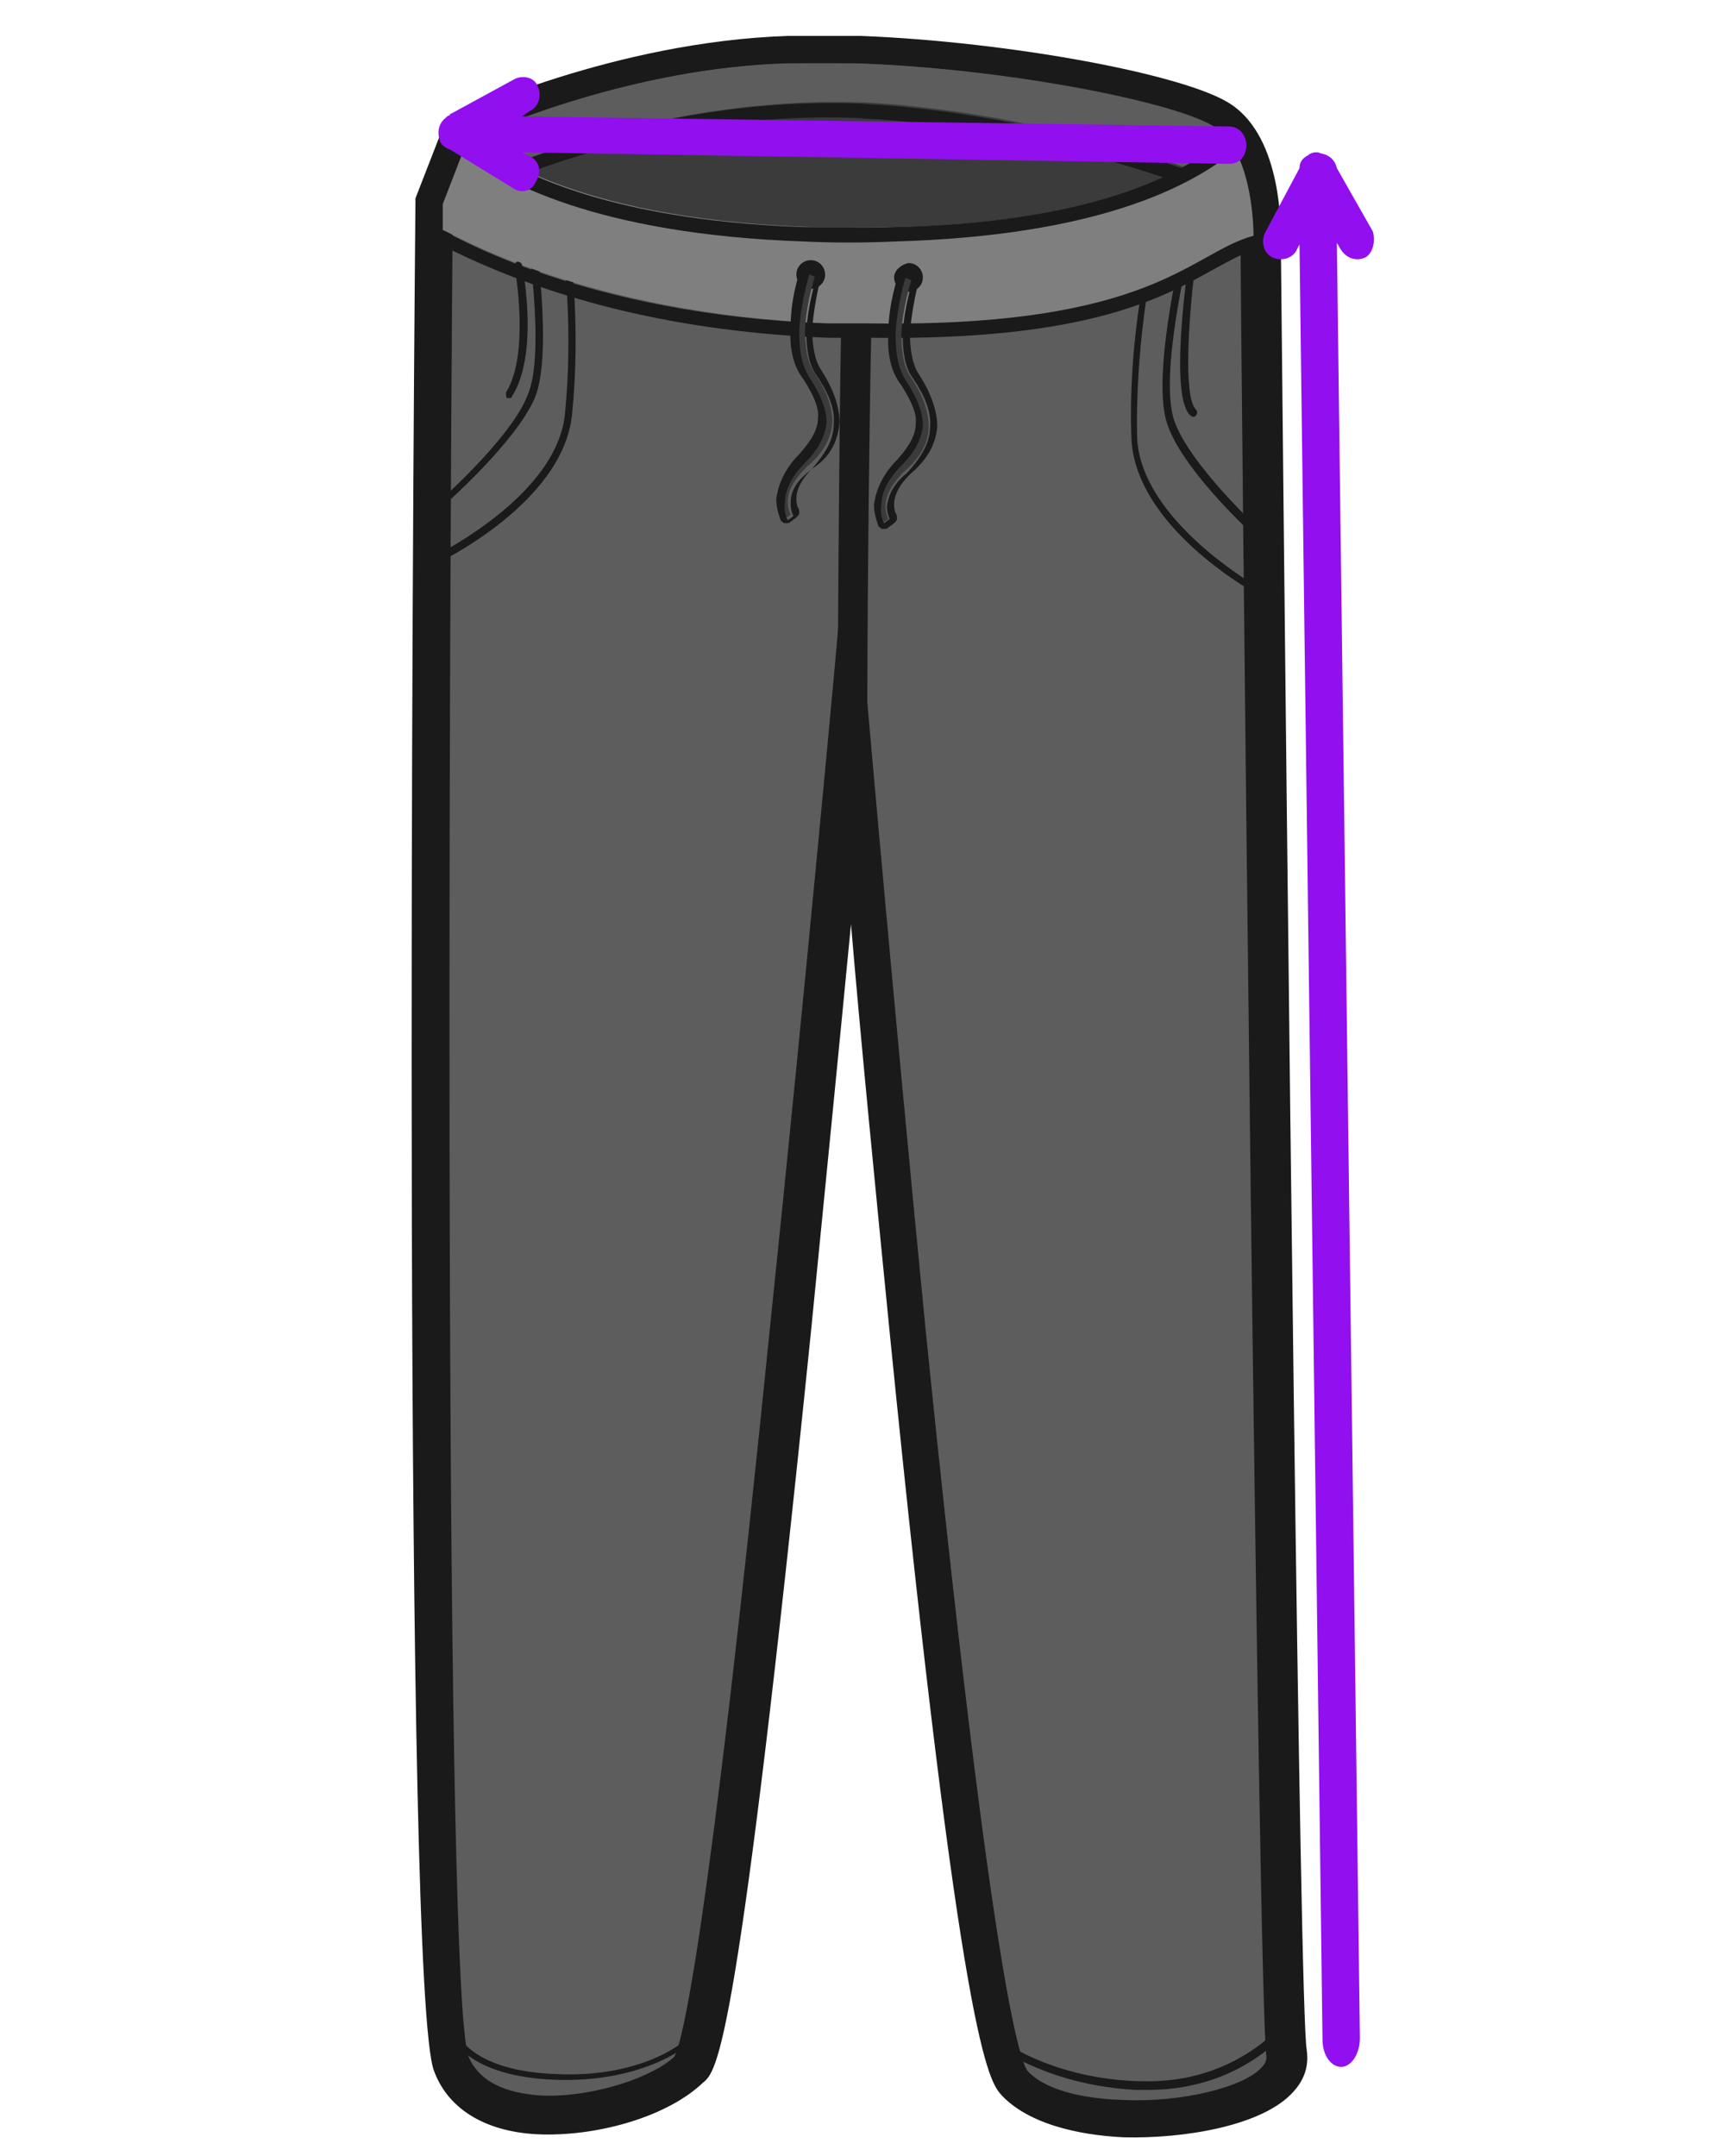 <?xml version="1.0" encoding="utf-8"?>
<!-- Generator: Adobe Illustrator 25.2.3, SVG Export Plug-In . SVG Version: 6.00 Build 0)  -->
<svg version="1.1" id="Vrstva_1" xmlns="http://www.w3.org/2000/svg" xmlns:xlink="http://www.w3.org/1999/xlink" x="0px" y="0px"
	 viewBox="0 0 120 150" style="enable-background:new 0 0 120 150;" xml:space="preserve">
<style type="text/css">
	.st0{fill:#5D5D5D;}
	.st1{fill:#1A1A1A;}
	.st2{fill:#7F7F80;}
	.st3{fill:#3B3B3B;}
	.st4{fill:#920FEF;}
</style>
<path class="st0" d="M84.6,8.9c-2.8-2-18-4.9-29.8-4.5C43.1,4.7,32.5,9.8,32.5,9.8l-1.7,4.4c0,0-1,124,1.2,129.3
	c2.1,5.3,12.7,3.1,15.6,0.3c3-2.8,11.6-99.9,11.6-99.9s8.1,96.7,11.9,100.8c3.8,4,18.7,2.3,18-1.7c-0.6-3.9-1.8-126.2-1.8-126.2
	S87.4,10.8,84.6,8.9z"/>
<path class="st1" d="M37.7,148.5c-3.8-0.1-6.5-1.7-7.5-4.4c-2.2-5.4-1.5-109.2-1.3-130v-0.3L31,8.4l0.7-0.3
	c0.4-0.2,11.1-5.2,23.1-5.6c1.6,0,3.3,0,5.1,0c10.3,0.4,22.8,2.7,25.8,4.8c3.5,2.4,3.4,8.6,3.4,9.4c0.5,49.1,1.3,123.1,1.8,125.9
	c0.1,0.7,0.1,1.8-0.9,2.9c-2.1,2.4-7.6,3.3-11.8,3.2c-2.2-0.1-6.3-0.6-8.5-2.9c-0.9-1-2.8-3-7.8-53c-1-10.1-2-20.2-2.7-28.5
	c-0.8,8.3-1.8,18.4-2.8,28.5c-5.1,50-6.5,51.3-7.5,52.1C46.5,147.2,41.8,148.6,37.7,148.5z M31.5,14.3
	c-0.3,34.6-0.6,124.6,1.1,128.8c0.9,2.1,3.3,2.6,5.2,2.7c3.6,0.1,7.6-1.3,9.1-2.7c0.5-0.8,2.3-7.4,6.7-51.1c2.5-24,4.7-48,4.7-48.2
	h1.6c0,0.2,2.1,24.4,4.5,48.8c4.5,44.3,6.5,50.8,7.1,51.5c1.1,1.2,3.5,1.9,6.6,2c4.1,0.2,8.5-0.9,9.7-2.3c0.3-0.3,0.3-0.6,0.3-0.7
	c-0.6-3.9-1.8-121.3-1.8-126.3l0,0c0.1-1.5-0.2-5.9-2.2-7.2C82,8.1,70.8,5.7,59.7,5.3c-1.7-0.1-3.4-0.1-4.9,0
	c-10.4,0.3-20,4.4-21.7,5.2L31.5,14.3z"/>
<path class="st1" d="M85.2,8c-2.9-2-15.5-4.3-25.4-4.7c-1.8-0.1-3.4-0.1-5,0C43,3.7,32.5,8.6,32,8.8L31.7,9l-0.2,0.4l-1.7,4.4
	L29.7,14v0.2c-0.1,12.7-0.9,124.4,1.2,129.7c1,2.4,3.4,3.7,6.8,3.9c3.8,0.1,8.4-1.2,10.5-3.2c0.7-0.6,2.1-2,7.2-51.6
	c1.5-14,2.8-28,3.7-37.4c0.8,9.4,2.1,23.3,3.5,37.2c5,49.7,6.9,51.7,7.6,52.5c1.9,2.1,5.8,2.5,7.9,2.6c4.2,0.2,9.3-0.8,11.2-2.9
	c0.8-0.9,0.8-1.7,0.7-2.3c-0.5-3-1.4-83.8-1.8-126C88.3,16.1,88.4,10.2,85.2,8z M78.1,146.9c-3-0.1-5.8-0.8-7.2-2.3
	C67.1,140.6,59,43.8,59,43.8s-8.6,97.1-11.6,99.9c-1.7,1.6-6,3-9.7,2.9c-2.7-0.1-5-1-5.9-3.2c-2.1-5.3-1.2-129.3-1.2-129.3l1.7-4.4
	c0,0,10.6-5.1,22.4-5.4c1.6,0,3.3,0,4.9,0C70.3,4.7,82,7.1,84.5,8.8c2.8,1.9,2.6,7.9,2.6,7.9S88.4,139,89,143
	C89.4,145.5,83.5,147.1,78.1,146.9z"/>
<path class="st1" d="M30.1,35.3c-0.1,0-0.1,0.1-0.1,0.2l-0.1,3.6c0,0.1,0,0.2,0.1,0.2h0.1h0.1c0.4-0.2,9-4.3,9.6-10.5
	c0.6-6-0.1-11.1-0.1-11.2s-0.2-0.2-0.3-0.2s-0.2,0.1-0.2,0.3c0,0.1,0.7,5.1,0.1,11.1c-0.5,5.1-7.2,8.9-8.9,9.8l0.1-3.1
	c0.7-0.6,5.4-4.8,6.7-7.8c1.3-3.1,0-11.8-0.1-12.1c0-0.1-0.2-0.2-0.3-0.2s-0.2,0.2-0.2,0.3s1.4,8.9,0.1,11.8
	C35.5,30.6,30.2,35.2,30.1,35.3z"/>
<path class="st1" d="M79.9,19c-0.1,0-0.3,0.1-0.3,0.2s-1.1,5.1-0.9,11.1c0.1,6.2,8.3,10.8,8.7,11h0.1h0.1c0.1,0,0.1-0.1,0.1-0.2
	l0.1-4c0-0.1,0-0.2-0.1-0.2c0,0-4.9-4.5-6-7.6s1-11.7,1-11.8c0-0.1-0.1-0.3-0.2-0.3s-0.3,0.1-0.3,0.2c-0.1,0.4-2.1,8.9-1,12.1
	c1,3,5.3,7.1,6,7.7l-0.1,3.4c-1.6-1-7.9-5.2-8-10.3c-0.1-6,0.9-11,0.9-11C80.1,19.2,80,19,79.9,19z"/>
<path class="st2" d="M54.8,4.4C43.1,4.7,32.5,9.8,32.5,9.8l-1.7,4.4c0,0,0,0.7,0,1.8c0.8,0.3,9.9,5.8,26.8,6.5
	c22.4,0.8,25-4.8,29.7-6.1c0-1.4-0.2-5.9-2.6-7.5C81.8,6.9,66.6,4,54.8,4.4z"/>
<path class="st1" d="M88.2,16.3c0-1.9-0.3-6.5-3-8.3c-2.9-2-15.5-4.3-25.4-4.7c-1.8-0.1-3.4-0.1-5,0C43,3.7,32.5,8.6,32,8.8L31.7,9
	l-0.1,0.4l-1.7,4.4L29.8,14v0.2V16v0.8l0.7,0.2c0.1,0,0.3,0.1,0.5,0.2c7.6,3.8,16.5,5.9,26.6,6.3c0.3,0,0.6,0,0.9,0
	c0.7,0,1.4,0,2.1,0c15.1,0.2,20.3-2.8,23.9-4.8c1.1-0.6,2-1.1,3-1.4l0.8-0.2L88.2,16.3z M60.4,22.5c-0.6,0-1.3,0-1.9,0
	c-0.3,0-0.7,0-1,0c-16.9-0.6-26-6.2-26.8-6.5c0-1.2,0-1.8,0-1.8l1.7-4.4c0,0,10.6-5.1,22.4-5.4c1.6,0,3.3,0,4.9,0
	c10.7,0.4,22.5,2.8,24.9,4.5c2.3,1.6,2.6,6.1,2.6,7.5C82.8,17.6,80.2,22.8,60.4,22.5z"/>
<path class="st3" d="M54.8,4.4c-10.6,0.3-20.3,4.4-22,5.2c2.8,2.2,10.8,6.7,29.5,6.2c13.2-0.3,19.8-3.4,23.2-6.3
	C85.3,9.2,85,9,84.7,8.8C81.8,6.9,66.6,4,54.8,4.4z"/>
<path class="st1" d="M85.2,8c-2.9-2-15.5-4.3-25.4-4.7c-1.8-0.1-3.4-0.1-5,0C44,3.6,34.2,7.8,32.3,8.7c-0.3,0.1-0.6,0.5-0.6,0.8
	c0,0.4,0.1,0.7,0.4,0.9c2.7,2.2,9.4,5.9,23.8,6.4c2,0.1,4.2,0.1,6.4,0c13.8-0.4,20.5-3.7,23.8-6.5c0.4-0.4,0.5-1,0.1-1.5
	C85.9,8.5,85.6,8.2,85.2,8z M62.2,15.8c-2.3,0.1-4.4,0-6.3,0c-14.2-0.5-20.7-4.2-23.2-6.2c1.7-0.8,11.4-5,22.1-5.3
	c1.6,0,3.3,0,4.9,0c10.7,0.4,22.5,2.8,24.9,4.5c0.3,0.2,0.5,0.4,0.8,0.7C82.1,12.4,75.4,15.5,62.2,15.8z"/>
<path class="st1" d="M55.4,19.1c0,0.5,0.4,1,1,1c0.5,0,1-0.4,1-1c0-0.5-0.4-1-1-1C55.9,18.1,55.4,18.5,55.4,19.1z"/>
<path class="st3" d="M57.9,29.4c0-1.1-0.4-2.2-1.2-3.4c-0.6-0.8-0.7-2-0.7-3.1c0.1-1.9,0.7-3.7,0.7-3.7L56.1,19c0,0-0.6,1.9-0.7,3.9
	c0,1.2,0.1,2.5,0.8,3.4c0.8,1.1,1.2,2.1,1.1,3c0,0.9-0.5,1.8-1.5,2.8c-1.1,1.1-1.4,2-1.4,2.8c0,0.7,0.2,1.2,0.2,1.2l0.4-0.3
	c0,0-0.2-0.3-0.2-0.9c0-0.6,0.3-1.4,1.3-2.4C57.3,31.5,57.8,30.5,57.9,29.4z"/>
<path class="st1" d="M58.4,29.4c0-1.1-0.4-2.3-1.3-3.7c-0.4-0.6-0.6-1.6-0.6-2.8c0.1-1.4,0.4-2.8,0.6-3.6c0-0.1,0.1-0.3-0.1-0.6
	c-0.1-0.1-0.1-0.1-0.2-0.1l-0.5-0.2h-0.1c-0.2,0-0.4,0.1-0.5,0.3c0,0-0.7,1.9-0.7,4c-0.1,1.6,0.2,2.8,0.9,3.7c0.7,1.1,1.1,2,1,2.7
	c0,0.8-0.5,1.6-1.3,2.5c-1.2,1.2-1.5,2.4-1.6,3.1c0,0.8,0.3,1.4,0.3,1.5c0.1,0.1,0.2,0.2,0.3,0.2h0.1c0.1,0,0.2,0,0.3-0.1l0.4-0.3
	c0.1-0.1,0.2-0.2,0.2-0.3s0-0.3-0.1-0.4c0,0-0.1-0.2-0.1-0.6c0-0.7,0.4-1.4,1.1-2.1C57.8,31.8,58.3,30.6,58.4,29.4z M55,35
	c0,0.6,0.2,0.9,0.2,0.9l-0.4,0.3c0,0-0.3-0.5-0.2-1.2c0-0.7,0.3-1.7,1.4-2.8c1-1,1.4-1.9,1.5-2.8c0-0.9-0.4-1.9-1.1-3
	c-0.7-1-0.8-2.2-0.8-3.4c0.1-2,0.7-3.9,0.7-3.9l0.5,0.2c0,0-0.6,1.8-0.7,3.7c0,1.1,0.1,2.3,0.7,3.1c0.8,1.2,1.3,2.3,1.2,3.4
	c0,1.1-0.6,2.1-1.6,3.2C55.2,33.6,55,34.4,55,35z"/>
<path class="st1" d="M62.2,19.3c0,0.5,0.4,1,1,1c0.5,0,1-0.4,1-1c0-0.5-0.4-1-1-1C62.7,18.4,62.2,18.8,62.2,19.3z"/>
<path class="st3" d="M64.6,29.7c0-1.1-0.4-2.2-1.2-3.4c-0.6-0.8-0.7-2-0.7-3.1c0.1-1.9,0.7-3.7,0.7-3.7l-0.5-0.2
	c0,0-0.6,1.9-0.7,3.9c0,1.2,0.1,2.5,0.8,3.4c0.8,1.1,1.2,2.1,1.1,3c0,0.9-0.5,1.8-1.5,2.8c-1.1,1.1-1.4,2-1.4,2.8
	c0,0.7,0.2,1.2,0.2,1.2l0.4-0.3c0,0-0.2-0.3-0.2-0.9c0-0.6,0.3-1.4,1.3-2.4C64.1,31.8,64.6,30.7,64.6,29.7z"/>
<path class="st1" d="M65.2,29.7c0-1.1-0.4-2.3-1.3-3.7c-0.4-0.6-0.6-1.6-0.6-2.8c0.1-1.4,0.4-2.8,0.6-3.6c0-0.1,0.1-0.3-0.1-0.6
	c-0.1,0-0.1,0-0.2,0l-0.5-0.2H63c-0.2,0-0.4,0.1-0.5,0.3c0,0-0.7,2-0.7,4c-0.1,1.6,0.2,2.8,0.9,3.7c0.7,1.1,1.1,2,1,2.7
	c0,0.8-0.5,1.6-1.3,2.5c-1.2,1.2-1.5,2.4-1.6,3.1c0,0.8,0.3,1.4,0.3,1.5c0.1,0.1,0.2,0.2,0.3,0.2h0.1c0.1,0,0.2,0,0.3-0.1l0.4-0.3
	c0.1-0.1,0.2-0.2,0.2-0.3s0-0.3-0.1-0.4c0,0-0.1-0.2-0.1-0.6c0-0.7,0.4-1.4,1.1-2.1C64.5,32,65.1,30.9,65.2,29.7z M61.7,35.2
	c0,0.6,0.2,0.9,0.2,0.9l-0.4,0.3c0,0-0.3-0.5-0.2-1.2c0-0.7,0.3-1.7,1.4-2.8c1-1,1.4-1.9,1.5-2.8c0-0.9-0.4-1.9-1.1-3
	c-0.7-1-0.8-2.2-0.8-3.4c0.1-2,0.7-3.9,0.7-3.9l0.5,0.2c0,0-0.6,1.8-0.7,3.7c0,1.1,0.1,2.3,0.7,3.1c0.8,1.2,1.3,2.3,1.2,3.4
	c0,1.1-0.6,2.1-1.6,3.2C62,33.8,61.8,34.6,61.7,35.2z"/>
<path class="st1" d="M35.3,27.7L35.3,27.7c0.2,0,0.3,0,0.3-0.1c1.9-2.9,0.8-8.9,0.7-9.2c0-0.1-0.2-0.2-0.3-0.2s-0.2,0.2-0.2,0.3
	c0,0.1,1.1,6.1-0.6,8.8C35.2,27.5,35.2,27.7,35.3,27.7z"/>
<path class="st1" d="M82.9,18.6c-0.1,0-0.3,0.1-0.3,0.2c-0.1,0.9-1.2,8.8,0.2,10.1c0,0,0.1,0.1,0.2,0.1s0.1,0,0.2-0.1s0.1-0.3,0-0.4
	c-0.9-0.9-0.5-6.3-0.1-9.7C83.1,18.8,83,18.6,82.9,18.6z"/>
<path class="st1" d="M48.7,140.6c-0.2,1.2-3.8,4-10,3.7c-5.9-0.2-6.9-2.8-6.9-2.9c0-0.1-0.2-0.2-0.3-0.2c-0.1,0-0.2,0.2-0.2,0.3
	s1.1,3,7.4,3.2s10.2-2.6,10.5-4.2c0-0.1-0.1-0.3-0.2-0.3C48.9,140.3,48.7,140.4,48.7,140.6z"/>
<path class="st1" d="M89.4,140.6c0,0-3.1,4.1-9.3,4.2c-6.3,0.1-10.3-2.7-10.3-2.8c-0.1-0.1-0.3-0.1-0.4,0.1
	c-0.1,0.1-0.1,0.3,0.1,0.4c0.2,0.1,3.7,2.6,9.5,2.9c0.4,0,0.8,0,1.1,0c6.5-0.1,9.6-4.3,9.7-4.4c0.1-0.1,0.1-0.3-0.1-0.4
	C89.6,140.4,89.5,140.5,89.4,140.6z"/>
<path class="st0" d="M54.8,4.4c-10.6,0.3-20.3,4.4-22,5.2c0.7,0.5,1.6,1.2,2.9,1.8c2.8-1.1,13.6-5,25.7-4.2c9,0.7,16.6,2.9,20.9,4.4
	c1.3-0.7,2.3-1.4,3.2-2.1C85.3,9.2,85,9,84.7,8.8C81.8,6.9,66.6,4,54.8,4.4z"/>
<path class="st1" d="M85.2,8c-2.9-2-15.5-4.3-25.4-4.7c-1.8-0.1-3.4-0.1-5,0C44,3.6,34.2,7.8,32.3,8.7l-1.6,0.7l1.3,1.1
	c0.8,0.7,1.9,1.3,3,1.9l0.4,0.2l0.4-0.2c2.7-1.1,12.4-4.6,23.6-4.2c0.5,0,1.1,0.1,1.6,0.1c8.7,0.6,16,2.7,20.7,4.3l0.4,0.2l0.4-0.2
	c1.3-0.7,2.4-1.4,3.3-2.2l0.8-0.7l-0.7-0.8C85.9,8.5,85.6,8.2,85.2,8z M82.2,11.7C77.9,10.2,70.3,8,61.3,7.3c-0.6,0-1.1-0.1-1.7-0.1
	c-11.4-0.4-21.4,3.2-24,4.3c-1.3-0.7-2.2-1.3-2.9-1.8c1.7-0.8,11.4-5,22.1-5.3c1.6,0,3.3,0,4.9,0c10.7,0.4,22.5,2.8,24.9,4.5
	c0.3,0.2,0.5,0.4,0.8,0.7C84.6,10.3,83.5,11,82.2,11.7z"/>
<path class="st1" d="M60.4,55.8c0,0.3-0.1,0.6-0.3,0.8s-0.4,0.3-0.7,0.3l0,0h-0.1c-0.6,0-1-0.5-1-1c-0.1-4.7,0.1-27.7,0.2-32.3
	c0-0.2,0-0.4,0-0.5l0,0c0-0.2,0-0.3,0.1-0.5c0.7,0,1.3,0,1.9,0c0.1,0.1,0.1,0.3,0.1,0.4c0,0,0,0.2,0,0.6
	C60.5,27.6,60.2,51,60.4,55.8z"/>
<path class="st1" d="M59.5,22.7L59.5,22.7c-0.2,0-0.3,0.1-0.3,0.3c0,0.3-0.3,27.7-0.2,32.9c0,0.1,0.1,0.2,0.3,0.3l0,0
	c0.1,0,0.3-0.1,0.3-0.3c-0.2-5.2,0.2-32.6,0.2-32.9C59.7,22.8,59.6,22.7,59.5,22.7z"/>
<g>
	<path class="st4" d="M85.5,8.8L36.3,8.1l0.6-0.4c0.6-0.3,0.8-1.1,0.5-1.7c-0.2-0.6-1-0.8-1.6-0.5l-4.4,2.4c0,0-0.1,0-0.1,0.1
		l-0.2,0.1c0,0,0,0,0,0c0,0-0.1,0.1-0.1,0.1c-0.5,0.4-0.6,1-0.4,1.6c0.1,0.3,0.4,0.5,0.7,0.6l4.4,2.7c0.6,0.4,1.3,0.2,1.6-0.5
		c0.4-0.7,0.2-1.4-0.4-1.7l-0.6-0.3l49.2,0.8c0.7,0,1.2-0.5,1.2-1.3C86.7,9.4,86.2,8.8,85.5,8.8z"/>
	<path class="st4" d="M95.5,16.1L93,11.7c-0.1-0.4-0.3-0.7-0.7-0.9c-0.2-0.1-0.4-0.1-0.6-0.2h-0.1h-0.1c-0.2,0-0.4,0.1-0.5,0.2
		c-0.4,0.2-0.6,0.5-0.6,0.9L88,16.2c-0.3,0.6-0.1,1.4,0.5,1.7c0.6,0.3,1.4,0.1,1.7-0.5l0.2-0.4L92,141.9c0,1.1,0.6,1.9,1.3,1.9
		s1.3-0.9,1.3-2L93,16.9l0.3,0.5c0.4,0.6,1.1,0.8,1.7,0.5C95.5,17.6,95.7,16.8,95.5,16.1z"/>
</g>
</svg>
